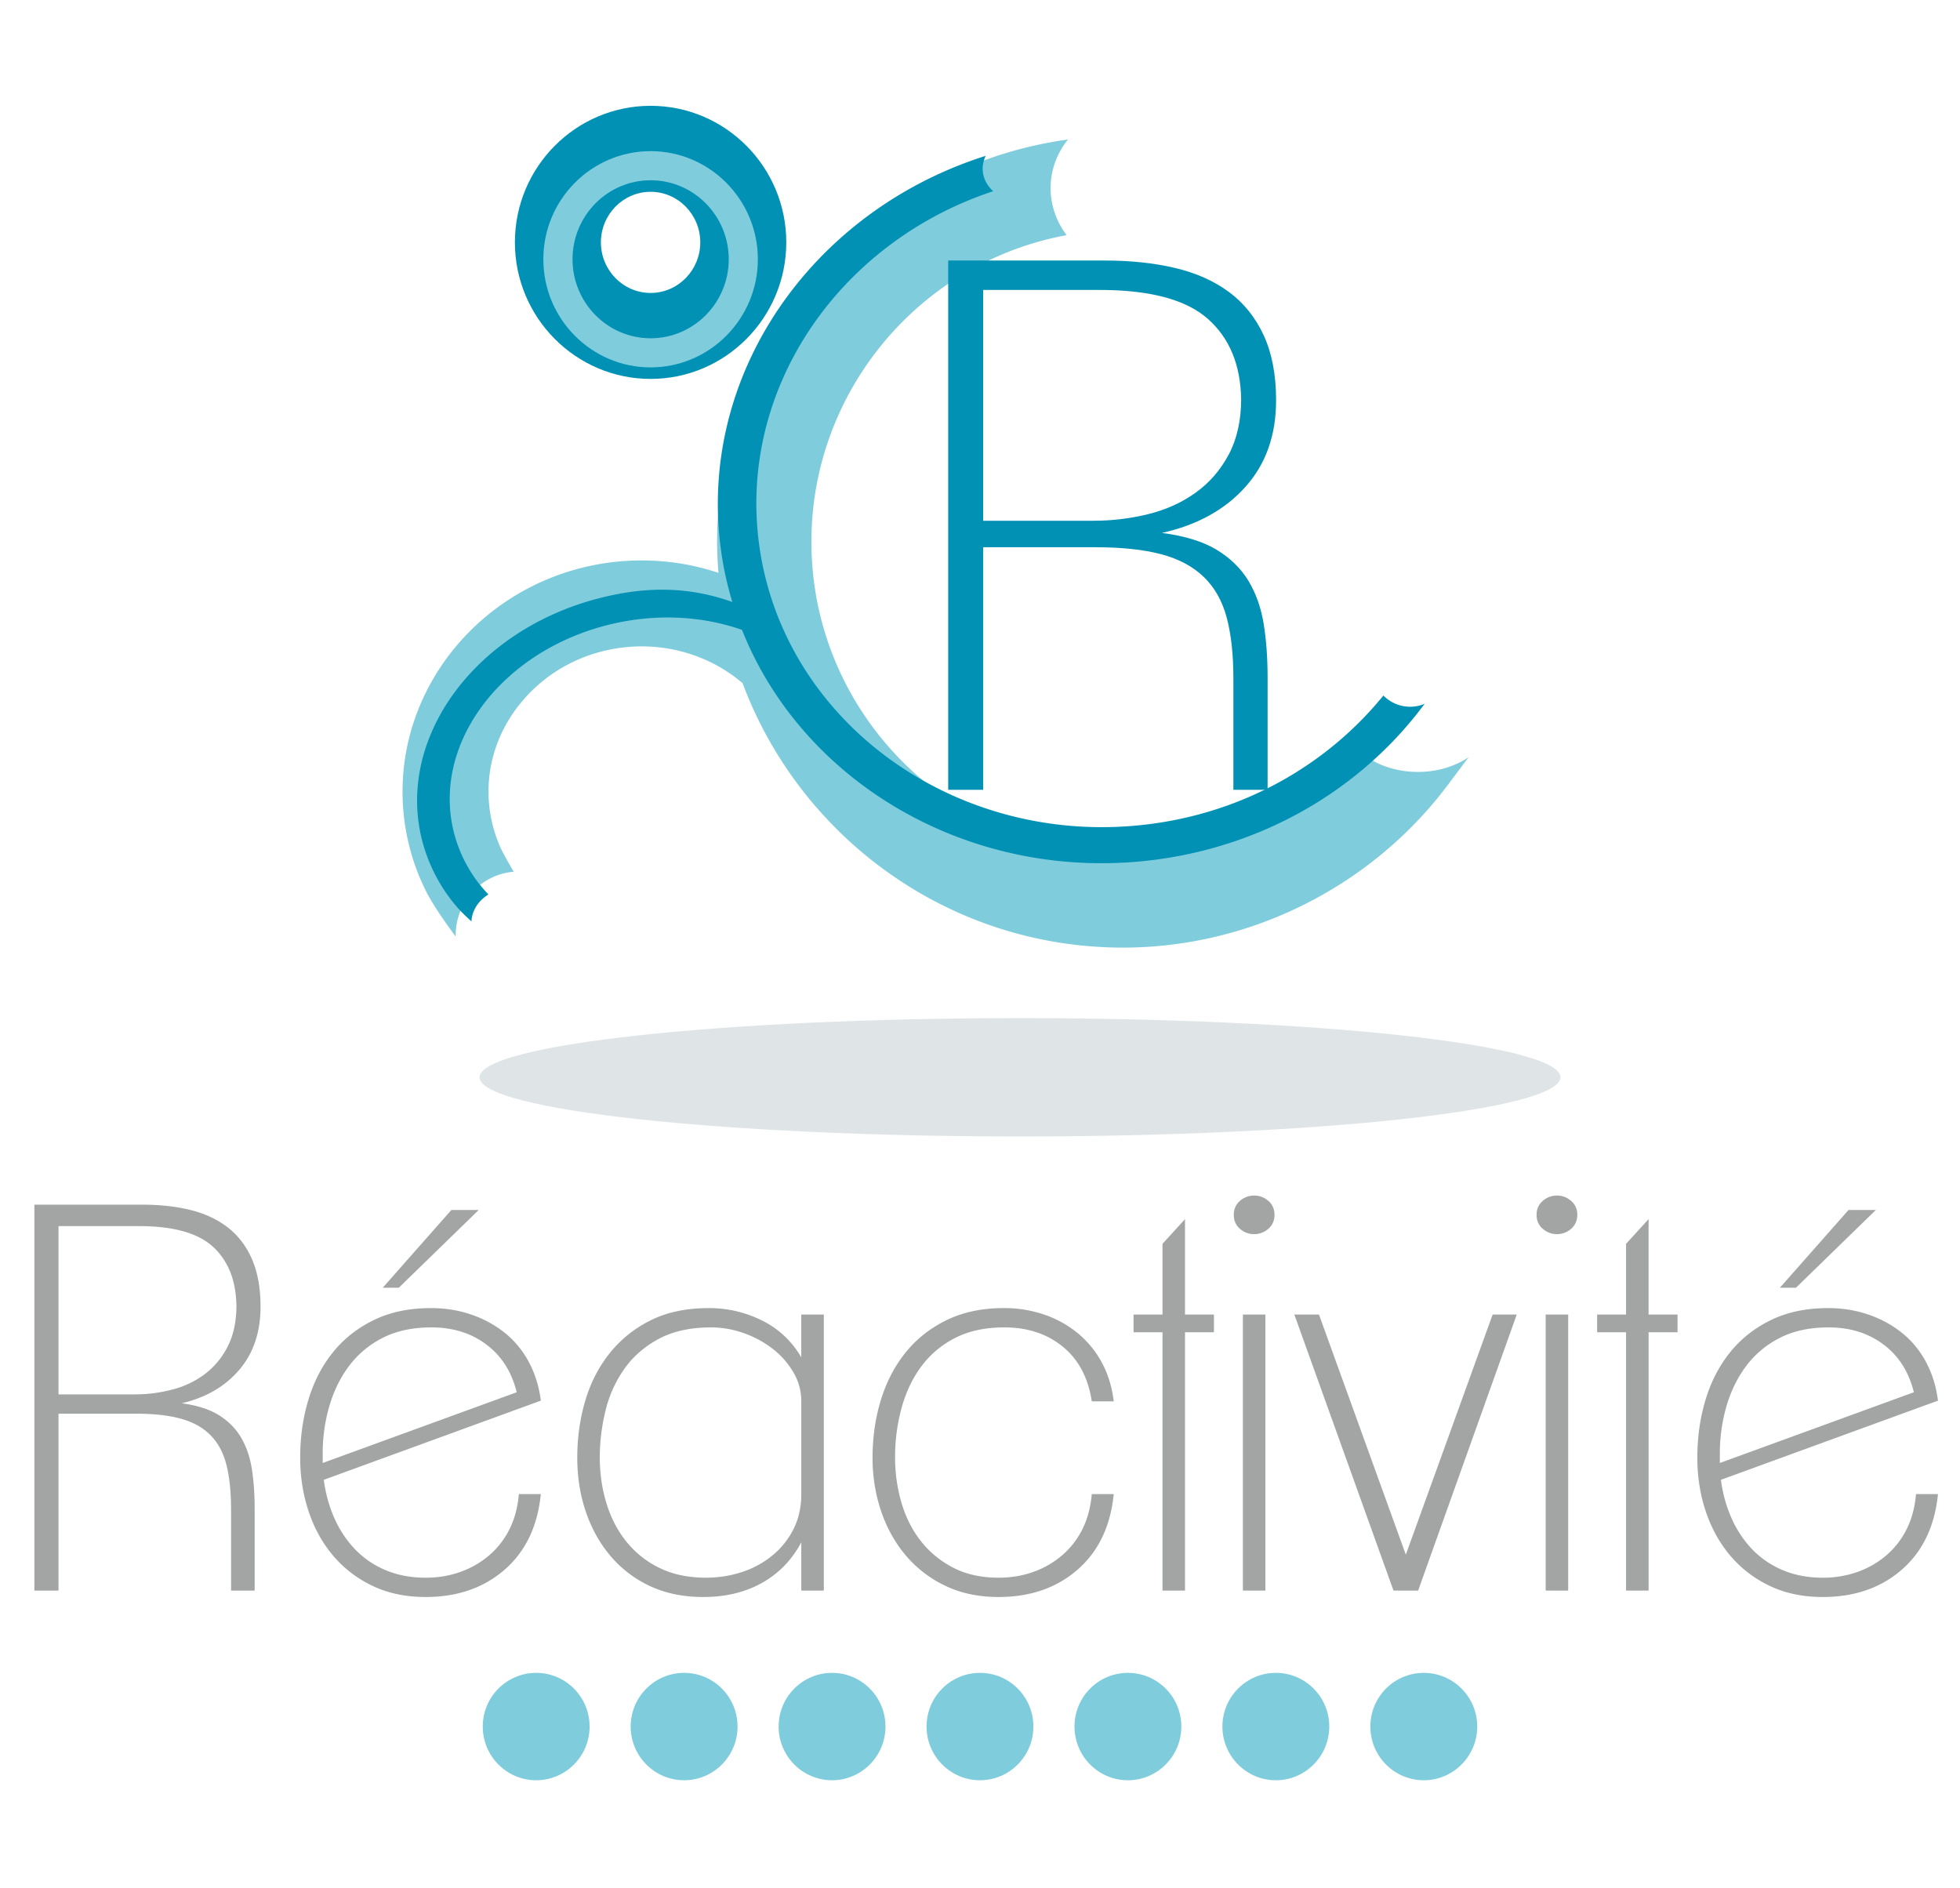 <?xml version="1.0" encoding="UTF-8"?>
<svg xmlns="http://www.w3.org/2000/svg" width="207.88" height="200.223" viewBox="0 0 155.91 150.167">
  <g data-name="Capa 1">
    <clipPath id="a">
      <path transform="matrix(1 0 0 -1 0 150.167)" d="M0 150.167h155.91V0H0z"></path>
    </clipPath>
    <g clip-path="url(#a)">
      <path d="M46.9 137.33c0 2.358-1.905 4.272-4.249 4.272-2.347 0-4.249-1.914-4.249-4.272 0-2.36 1.902-4.27 4.25-4.27 2.343 0 4.247 1.91 4.247 4.27M58.669 137.33c0 2.358-1.904 4.272-4.251 4.272-2.344 0-4.251-1.914-4.251-4.272 0-2.36 1.907-4.27 4.25-4.27 2.348 0 4.252 1.91 4.252 4.27M70.436 137.33c0 2.358-1.907 4.272-4.249 4.272-2.346 0-4.25-1.914-4.25-4.272 0-2.36 1.904-4.27 4.25-4.27 2.342 0 4.249 1.91 4.249 4.27M82.202 137.33c0 2.358-1.903 4.272-4.248 4.272-2.347 0-4.25-1.914-4.25-4.272 0-2.36 1.903-4.27 4.25-4.27 2.345 0 4.248 1.91 4.248 4.27M93.97 137.33c0 2.358-1.905 4.272-4.25 4.272-2.347 0-4.248-1.914-4.248-4.272 0-2.36 1.9-4.27 4.248-4.27 2.345 0 4.25 1.91 4.25 4.27M105.738 137.33c0 2.358-1.904 4.272-4.25 4.272s-4.25-1.914-4.25-4.272c0-2.36 1.904-4.27 4.25-4.27s4.25 1.91 4.25 4.27M117.508 137.33c0 2.358-1.91 4.272-4.251 4.272-2.348 0-4.251-1.914-4.251-4.272 0-2.36 1.903-4.27 4.25-4.27 2.342 0 4.252 1.91 4.252 4.27" fill="#7fccdd"></path>
      <path d="M18.807 103.877c-.03-2.004-.64-3.564-1.833-4.68-1.194-1.115-3.17-1.672-5.926-1.672H4.654v13.385h6.053c1.023 0 2.025-.127 3.006-.385a7.3 7.3 0 0 0 2.6-1.244 6.278 6.278 0 0 0 1.812-2.209c.454-.9.682-1.98.682-3.238zm1.918.055c0 2.021-.561 3.693-1.684 5.015-1.123 1.325-2.65 2.213-4.582 2.67 1.25.17 2.252.496 3.005.979.753.482 1.336 1.086 1.748 1.808.412.725.689 1.555.83 2.491.143.937.215 1.972.215 3.107v6.512H18.38v-6.438c0-1.39-.121-2.57-.363-3.537-.241-.967-.66-1.756-1.257-2.367-.597-.609-1.38-1.051-2.345-1.32-.966-.272-2.174-.407-3.624-.407H4.654v14.069h-1.92V95.82h8.613c1.392 0 2.664.143 3.815.426 1.15.285 2.138.748 2.963 1.389.824.64 1.463 1.479 1.918 2.519.454 1.039.682 2.297.682 3.778M31.723 102.428h-1.279l5.457-6.182h2.174zm6.97 4.52c-1.208-.911-2.664-1.366-4.369-1.366-1.507 0-2.8.278-3.88.832a7.642 7.642 0 0 0-2.664 2.217c-.697.924-1.223 1.988-1.578 3.197a13.454 13.454 0 0 0-.533 3.815v.724l15.433-5.626c-.399-1.62-1.2-2.885-2.409-3.793m1.45 17.904c-1.663 1.449-3.759 2.174-6.288 2.174-1.592 0-3.006-.3-4.242-.895a9.35 9.35 0 0 1-3.127-2.408c-.849-1.01-1.496-2.182-1.94-3.518-.445-1.336-.667-2.756-.667-4.263 0-1.62.215-3.147.646-4.582.43-1.436 1.077-2.694 1.94-3.774.862-1.08 1.947-1.94 3.255-2.58 1.306-.64 2.827-.96 4.561-.96 1.136 0 2.202.173 3.197.513a8.81 8.81 0 0 1 2.665 1.445 7.465 7.465 0 0 1 1.918 2.32c.497.922.817 1.95.96 3.084l-17.266 6.297c.142 1.078.42 2.084.831 3.022a8.651 8.651 0 0 0 1.62 2.467 7.225 7.225 0 0 0 2.43 1.68c.952.41 2.025.617 3.22.617.993 0 1.924-.155 2.791-.47a7.177 7.177 0 0 0 2.302-1.341 6.609 6.609 0 0 0 1.6-2.09c.397-.81.638-1.726.723-2.75h1.748c-.255 2.559-1.214 4.563-2.877 6.012M63.74 111.453a4.48 4.48 0 0 0-.64-2.318 6.5 6.5 0 0 0-1.662-1.87 8.114 8.114 0 0 0-2.302-1.236 7.69 7.69 0 0 0-2.558-.447c-1.65 0-3.042.305-4.178.914-1.137.611-2.054 1.412-2.75 2.404a9.72 9.72 0 0 0-1.492 3.34 15.635 15.635 0 0 0-.448 3.68c0 1.275.177 2.496.533 3.658.355 1.162.888 2.184 1.599 3.063a7.649 7.649 0 0 0 2.643 2.085c1.05.51 2.274.764 3.667.764.994 0 1.946-.148 2.856-.445a7.508 7.508 0 0 0 2.43-1.319 6.423 6.423 0 0 0 1.684-2.107c.41-.822.618-1.744.618-2.764zm0 15.061v-3.836c-.74 1.392-1.777 2.464-3.112 3.218-1.337.752-2.9 1.13-4.69 1.13-1.592 0-3.005-.292-4.241-.874a9.148 9.148 0 0 1-3.134-2.388c-.853-1.008-1.507-2.18-1.961-3.516-.455-1.336-.682-2.772-.682-4.307 0-1.592.213-3.105.639-4.54.427-1.434 1.08-2.7 1.96-3.794a9.6 9.6 0 0 1 3.263-2.6c1.292-.64 2.82-.96 4.583-.96a9.39 9.39 0 0 1 4.284 1.002 7.312 7.312 0 0 1 3.09 2.92v-3.41h1.792v21.955zM85.716 124.852c-1.662 1.449-3.76 2.174-6.288 2.174-1.592 0-3.005-.3-4.242-.895a9.4 9.4 0 0 1-3.133-2.408c-.853-1.01-1.507-2.182-1.962-3.517a13.158 13.158 0 0 1-.682-4.264c0-1.62.22-3.147.66-4.582.44-1.436 1.095-2.694 1.962-3.774s1.954-1.94 3.262-2.58c1.307-.638 2.827-.96 4.56-.96a9.83 9.83 0 0 1 3.199.513 8.583 8.583 0 0 1 2.664 1.47 7.816 7.816 0 0 1 1.918 2.325c.497.91.817 1.947.96 3.11h-1.748c-.284-1.874-1.052-3.323-2.302-4.346-1.251-1.024-2.8-1.536-4.647-1.536-1.535 0-2.85.284-3.944.852a7.635 7.635 0 0 0-2.685 2.275c-.697.95-1.215 2.049-1.556 3.297a14.787 14.787 0 0 0-.512 3.914c0 1.248.17 2.453.512 3.616.34 1.164.859 2.183 1.556 3.064a7.785 7.785 0 0 0 2.579 2.106c1.023.523 2.217.785 3.58.785.995 0 1.927-.155 2.794-.47a7.188 7.188 0 0 0 2.302-1.341 6.606 6.606 0 0 0 1.598-2.09c.398-.81.64-1.726.725-2.75h1.748c-.256 2.559-1.215 4.563-2.878 6.012M94.263 105.967v20.547h-1.791v-20.547H90.17v-1.408h2.302v-5.627l1.79-1.961v7.588h2.303v1.408zM98.866 104.559h1.791v21.955h-1.791zm2.516-7.93c0 .455-.164.825-.49 1.109a1.675 1.675 0 0 1-1.13.426c-.426 0-.804-.142-1.13-.426-.327-.284-.49-.654-.49-1.109 0-.453.163-.823.49-1.108a1.671 1.671 0 0 1 1.13-.426c.426 0 .802.142 1.13.426.326.285.49.655.49 1.108M112.807 126.514h-1.961l-7.887-21.955h1.96l6.908 19.1 6.906-19.1h1.919zM122.952 104.559h1.791v21.955h-1.791zm2.516-7.93c0 .455-.164.825-.49 1.109a1.675 1.675 0 0 1-1.13.426c-.426 0-.804-.142-1.13-.426-.327-.284-.49-.654-.49-1.109 0-.453.163-.823.49-1.108a1.671 1.671 0 0 1 1.13-.426c.426 0 .802.142 1.13.426.326.285.49.655.49 1.108M131.138 105.967v20.547h-1.791v-20.547h-2.302v-1.408h2.302v-5.627l1.79-1.961v7.588h2.303v1.408zM142.861 102.428h-1.279l5.457-6.182h2.174zm6.97 4.52c-1.208-.911-2.664-1.366-4.369-1.366-1.507 0-2.8.278-3.88.832a7.633 7.633 0 0 0-2.664 2.217c-.698.924-1.223 1.988-1.578 3.197a13.419 13.419 0 0 0-.533 3.815v.724l15.433-5.626c-.399-1.62-1.2-2.885-2.409-3.793m1.45 17.904c-1.663 1.449-3.76 2.174-6.289 2.174-1.592 0-3.005-.3-4.24-.895a9.344 9.344 0 0 1-3.129-2.408c-.849-1.01-1.495-2.182-1.94-3.518-.445-1.336-.667-2.756-.667-4.263 0-1.62.216-3.147.647-4.582.43-1.436 1.077-2.694 1.94-3.774.862-1.08 1.946-1.94 3.254-2.58 1.307-.64 2.827-.96 4.562-.96 1.136 0 2.202.173 3.197.513.994.34 1.883.822 2.664 1.445a7.481 7.481 0 0 1 1.92 2.32c.496.922.815 1.95.958 3.084l-17.266 6.297c.142 1.078.42 2.084.831 3.022a8.651 8.651 0 0 0 1.62 2.467 7.245 7.245 0 0 0 2.43 1.68c.952.41 2.026.617 3.22.617a8.14 8.14 0 0 0 2.792-.47 7.188 7.188 0 0 0 2.302-1.341 6.591 6.591 0 0 0 1.598-2.09c.398-.81.64-1.726.725-2.75h1.748c-.256 2.559-1.215 4.563-2.878 6.012" fill="#a2a5a4"></path>
      <path d="M51.753 15.256c-2.18 0-3.954 1.806-3.954 4.02 0 2.219 1.773 4.025 3.954 4.025 2.178 0 3.951-1.806 3.951-4.024 0-2.215-1.773-4.021-3.95-4.021m0 14.883c-5.953 0-10.796-4.873-10.796-10.862 0-5.988 4.843-10.861 10.795-10.861s10.792 4.873 10.792 10.86c0 5.99-4.84 10.863-10.792 10.863" fill="#0091b5"></path>
      <path d="M51.753 14.338c-3.428 0-6.212 2.82-6.212 6.284 0 3.462 2.784 6.285 6.212 6.285s6.215-2.823 6.215-6.285c0-3.464-2.787-6.284-6.215-6.284m0 14.885c-4.708 0-8.533-3.86-8.533-8.601 0-4.74 3.825-8.6 8.533-8.6 4.7 0 8.531 3.86 8.531 8.6s-3.83 8.6-8.53 8.6" fill="#7fccdd"></path>
      <path d="m107.897 59.503-.556.586c-4.742 5.019-11.14 7.784-18.012 7.784-13.664 0-24.785-11.12-24.785-24.79 0-11.776 8.379-21.997 19.914-24.305l.388-.08a6.155 6.155 0 0 1-1.275-3.734c0-1.477.535-2.81 1.379-3.866-15.803 2.16-27.907 15.825-27.907 31.985 0 .835.042 1.66.105 2.479a19.444 19.444 0 0 0-7.974-.896c-10.38 1-18.038 9.979-17.071 20.007.214 2.22.837 4.35 1.846 6.332.584 1.146 1.904 2.953 2.053 3.156l.245.334a5.147 5.147 0 0 1 .526-2.364 5.017 5.017 0 0 1 4.089-2.793l-.297-.515c-.232-.397-.621-1.1-.758-1.421a10.845 10.845 0 0 1-.897-3.385c-.292-3.015.67-5.98 2.716-8.345 2.069-2.398 4.979-3.887 8.207-4.2 3.219-.313 6.449.636 8.914 2.603l.32.255c4.577 12.276 16.415 21.043 30.262 21.043 10.112 0 19.777-4.846 25.86-12.965l1.63-2.176c-1.067.717-2.468 1.167-4.02 1.167-2.032 0-3.823-.751-4.903-1.896" fill="#7fccdd"></path>
      <path d="M98.728 31.773c-.04-2.75-.927-4.89-2.656-6.417-1.733-1.53-4.597-2.294-8.594-2.294h-9.27V41.42h8.776c1.487 0 2.936-.177 4.36-.527 1.424-.354 2.675-.922 3.767-1.71 1.093-.78 1.968-1.791 2.628-3.027.657-1.235.99-2.714.99-4.442zm2.779.076c0 2.772-.812 5.066-2.442 6.88-1.624 1.815-3.838 3.037-6.638 3.66 1.81.235 3.262.683 4.357 1.342 1.09.663 1.935 1.49 2.533 2.483.593.99.995 2.13 1.204 3.414.209 1.285.311 2.704.311 4.262v8.932h-2.721v-8.83c0-1.908-.175-3.526-.527-4.852-.35-1.324-.958-2.407-1.824-3.245-.866-.837-1.998-1.442-3.399-1.813-1.404-.371-3.154-.555-5.254-.555H78.21v19.295h-2.785v-42.1h12.49c2.014 0 3.858.195 5.528.586 1.67.39 3.099 1.026 4.297 1.902 1.191.88 2.124 2.032 2.781 3.459.657 1.423.987 3.15.987 5.18" fill="#0091b5"></path>
      <path d="M112.164 56.215a2.976 2.976 0 0 1-2.12-.895c-4.344 5.352-10.82 9.196-18.445 10.209-15.217 2.03-29.21-7.887-31.198-22.103-1.744-12.465 6.326-24.16 18.6-28.217-.458-.421-.77-.967-.824-1.594-.037-.428.051-.84.23-1.22-13.844 4.386-22.997 17.466-21.045 31.436.192 1.392.495 2.74.89 4.052-3.205-1.141-6.582-1.35-10.698-.272-10.006 2.62-16.232 11.409-13.879 19.593a13.165 13.165 0 0 0 2.67 4.933c.283.333.723.757 1.157 1.152.04-.87.555-1.651 1.347-2.144a13.267 13.267 0 0 1-.795-.925 11.047 11.047 0 0 1-1.858-3.673c-2.012-7.003 3.36-14.534 11.97-16.79 3.805-.995 7.613-.796 10.857.342C63.913 62.408 77.448 70.308 92 68.369c8.962-1.195 16.523-5.893 21.326-12.392a2.91 2.91 0 0 1-1.16.238" fill="#0091b5"></path>
      <path d="M124.126 85.688c0 2.6-19.247 4.707-42.988 4.707-23.742 0-42.99-2.107-42.99-4.707 0-2.6 19.248-4.707 42.99-4.707 23.741 0 42.988 2.107 42.988 4.707" fill="#dfe5e6"></path>
    </g>
  </g>
</svg>
